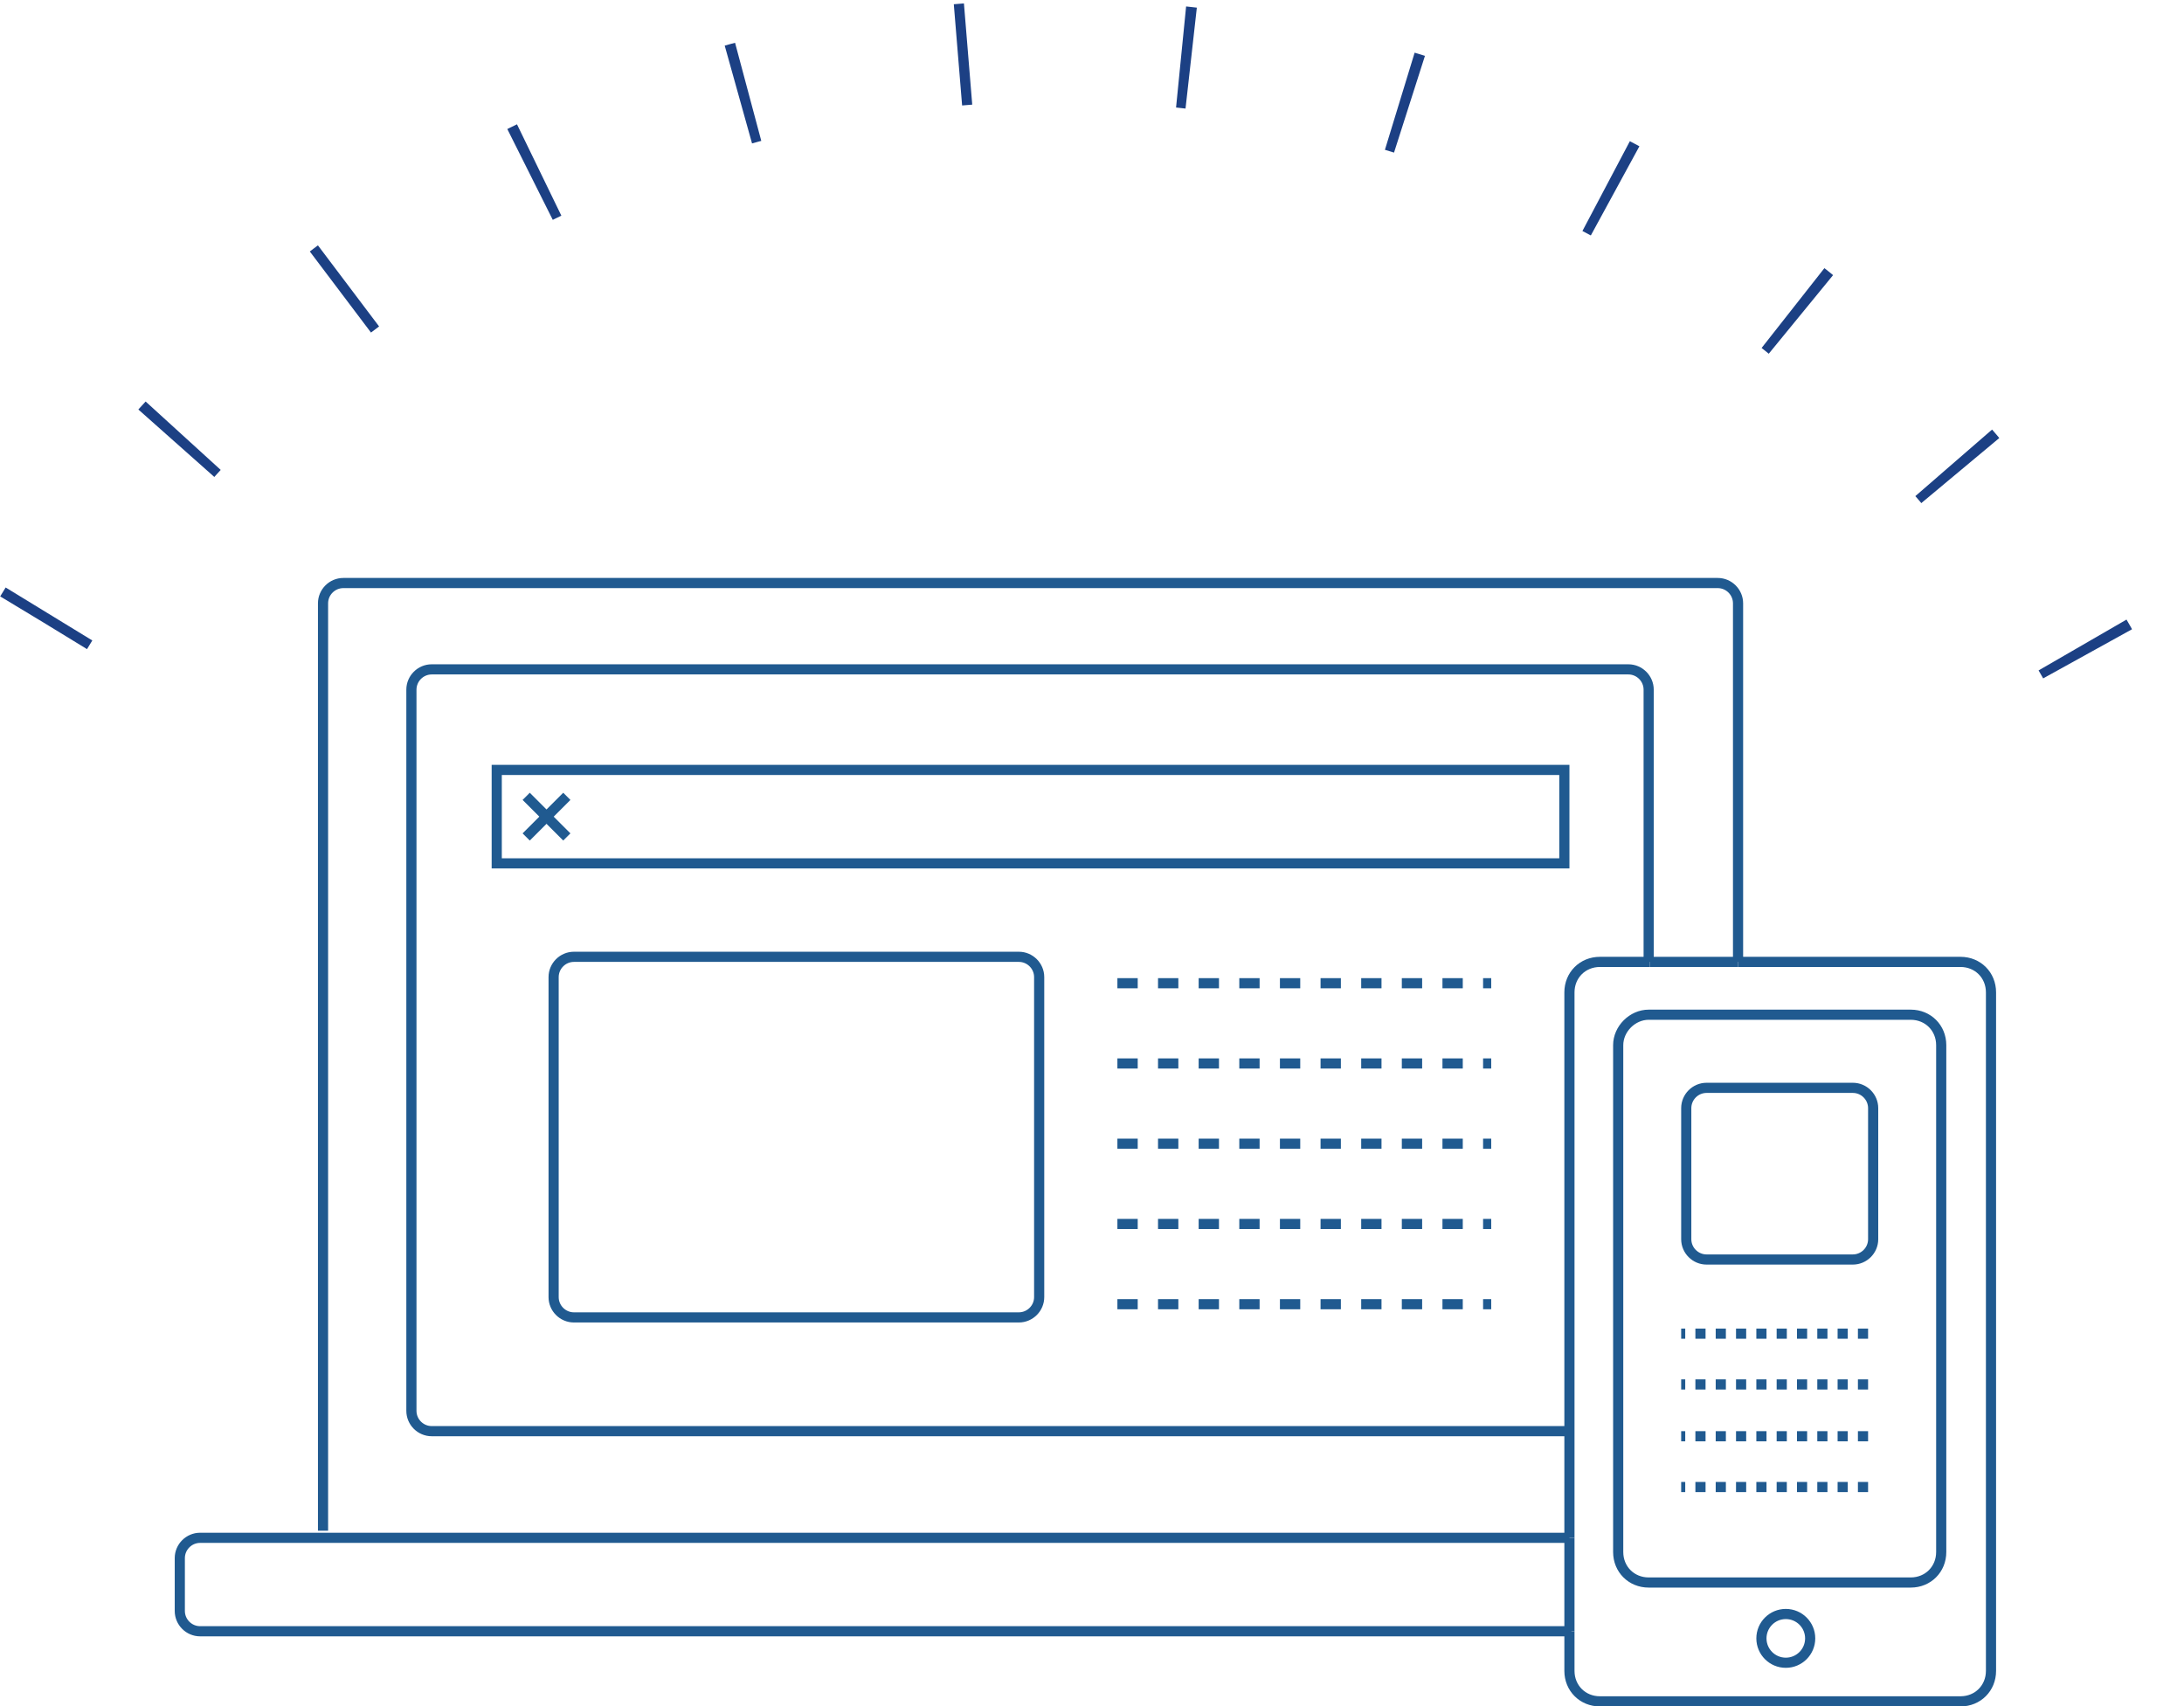 <?xml version="1.0" encoding="utf-8"?>
<!-- Generator: Adobe Illustrator 26.0.1, SVG Export Plug-In . SVG Version: 6.00 Build 0)  -->
<svg version="1.1" id="レイヤー_1" xmlns="http://www.w3.org/2000/svg" xmlns:xlink="http://www.w3.org/1999/xlink" x="0px"
	 y="0px" viewBox="0 0 215 168" style="enable-background:new 0 0 215 168;" xml:space="preserve" width="215px">
<style type="text/css">
	.st0{fill:none;stroke:#205A90;stroke-width:1;stroke-miterlimit:9.999;}
	.st1{fill:none;stroke:#205A90;stroke-width:1;stroke-miterlimit:9.999;stroke-dasharray:2,2;}
	.st2{fill:none;}
	.st3{fill:none;stroke:#205A90;stroke-width:1;stroke-miterlimit:9.999;stroke-dasharray:1,1;}
	.st4{fill:none;stroke:#1C4084;stroke-width:9.999;stroke-miterlimit:9.999;stroke-dasharray:1,20.999;}
</style>
<path class="st0" d="M171.1,150.7"/>
<path class="st0" d="M31.8,150.7V59.4c0-1.1,0.9-2,2-2h135.3c1.1,0,2,0.9,2,2v35.3"/>
<path class="st0" d="M154.5,140.9h-112c-1.1,0-2-0.9-2-2v-71c0-1.1,0.9-2,2-2h117.8c1.1,0,2,0.9,2,2v26.8"/>
<path class="st0" d="M154.7,160.6h-135c-1.1,0-2-0.9-2-2v-5.2c0-1.1,0.9-2,2-2h134.8"/>
<rect x="48.9" y="75.8" class="st0" width="105.1" height="9.2"/>
<line class="st0" x1="51.8" y1="78.4" x2="55.8" y2="82.4"/>
<line class="st0" x1="55.8" y1="78.4" x2="51.8" y2="82.4"/>
<path class="st0" d="M56.5,94.2h43.8c1.1,0,2,0.9,2,2v31.5c0,1.1-0.9,2-2,2H56.5c-1.1,0-2-0.9-2-2V96.2
	C54.5,95.1,55.4,94.2,56.5,94.2z"/>
<line class="st1" x1="110" y1="96.8" x2="146.8" y2="96.8"/>
<line class="st1" x1="110" y1="104.7" x2="146.8" y2="104.7"/>
<line class="st1" x1="110" y1="112.6" x2="146.8" y2="112.6"/>
<line class="st1" x1="110" y1="120.5" x2="146.8" y2="120.5"/>
<line class="st1" x1="110" y1="128.4" x2="146.8" y2="128.4"/>
<path class="st2" d="M157.5,94.7H193c1.7,0,3,1.3,3,3v66.8c0,1.7-1.3,3-3,3h-35.5c-1.7,0-3-1.3-3-3V97.7
	C154.5,96,155.8,94.7,157.5,94.7z"/>
<line class="st0" x1="162.4" y1="94.7" x2="171.1" y2="94.7"/>
<path class="st0" d="M154.5,151.4V97.7c0-1.7,1.3-3,3-3h4.9"/>
<line class="st0" x1="154.5" y1="160.6" x2="154.5" y2="151.4"/>
<path class="st0" d="M171.1,94.7H193c1.7,0,3,1.3,3,3v66.8c0,1.7-1.3,3-3,3h-35.5c-1.7,0-3-1.3-3-3v-3.9"/>
<path class="st0" d="M162.3,99.9h25.8c1.7,0,3,1.3,3,3v49.9c0,1.7-1.3,3-3,3h-25.8c-1.7,0-3-1.3-3-3v-49.9
	C159.3,101.3,160.7,99.9,162.3,99.9z"/>
<circle class="st0" cx="175.8" cy="161.3" r="2.4"/>
<path class="st0" d="M168,107.1h14.4c1.1,0,2,0.9,2,2V122c0,1.1-0.9,2-2,2H168c-1.1,0-2-0.9-2-2v-12.9
	C166,108,166.9,107.1,168,107.1z"/>
<line class="st3" x1="183.9" y1="131.3" x2="165.5" y2="131.3"/>
<line class="st3" x1="183.9" y1="136.3" x2="165.5" y2="136.3"/>
<line class="st3" x1="183.9" y1="141.4" x2="165.5" y2="141.4"/>
<line class="st3" x1="183.9" y1="146.4" x2="165.5" y2="146.4"/>
<path class="st4" d="M4.3,61.3C37.5,6.3,109.1-11.5,164.1,21.7c20.4,12.3,36.6,30.6,46.3,52.4"/>
</svg>

